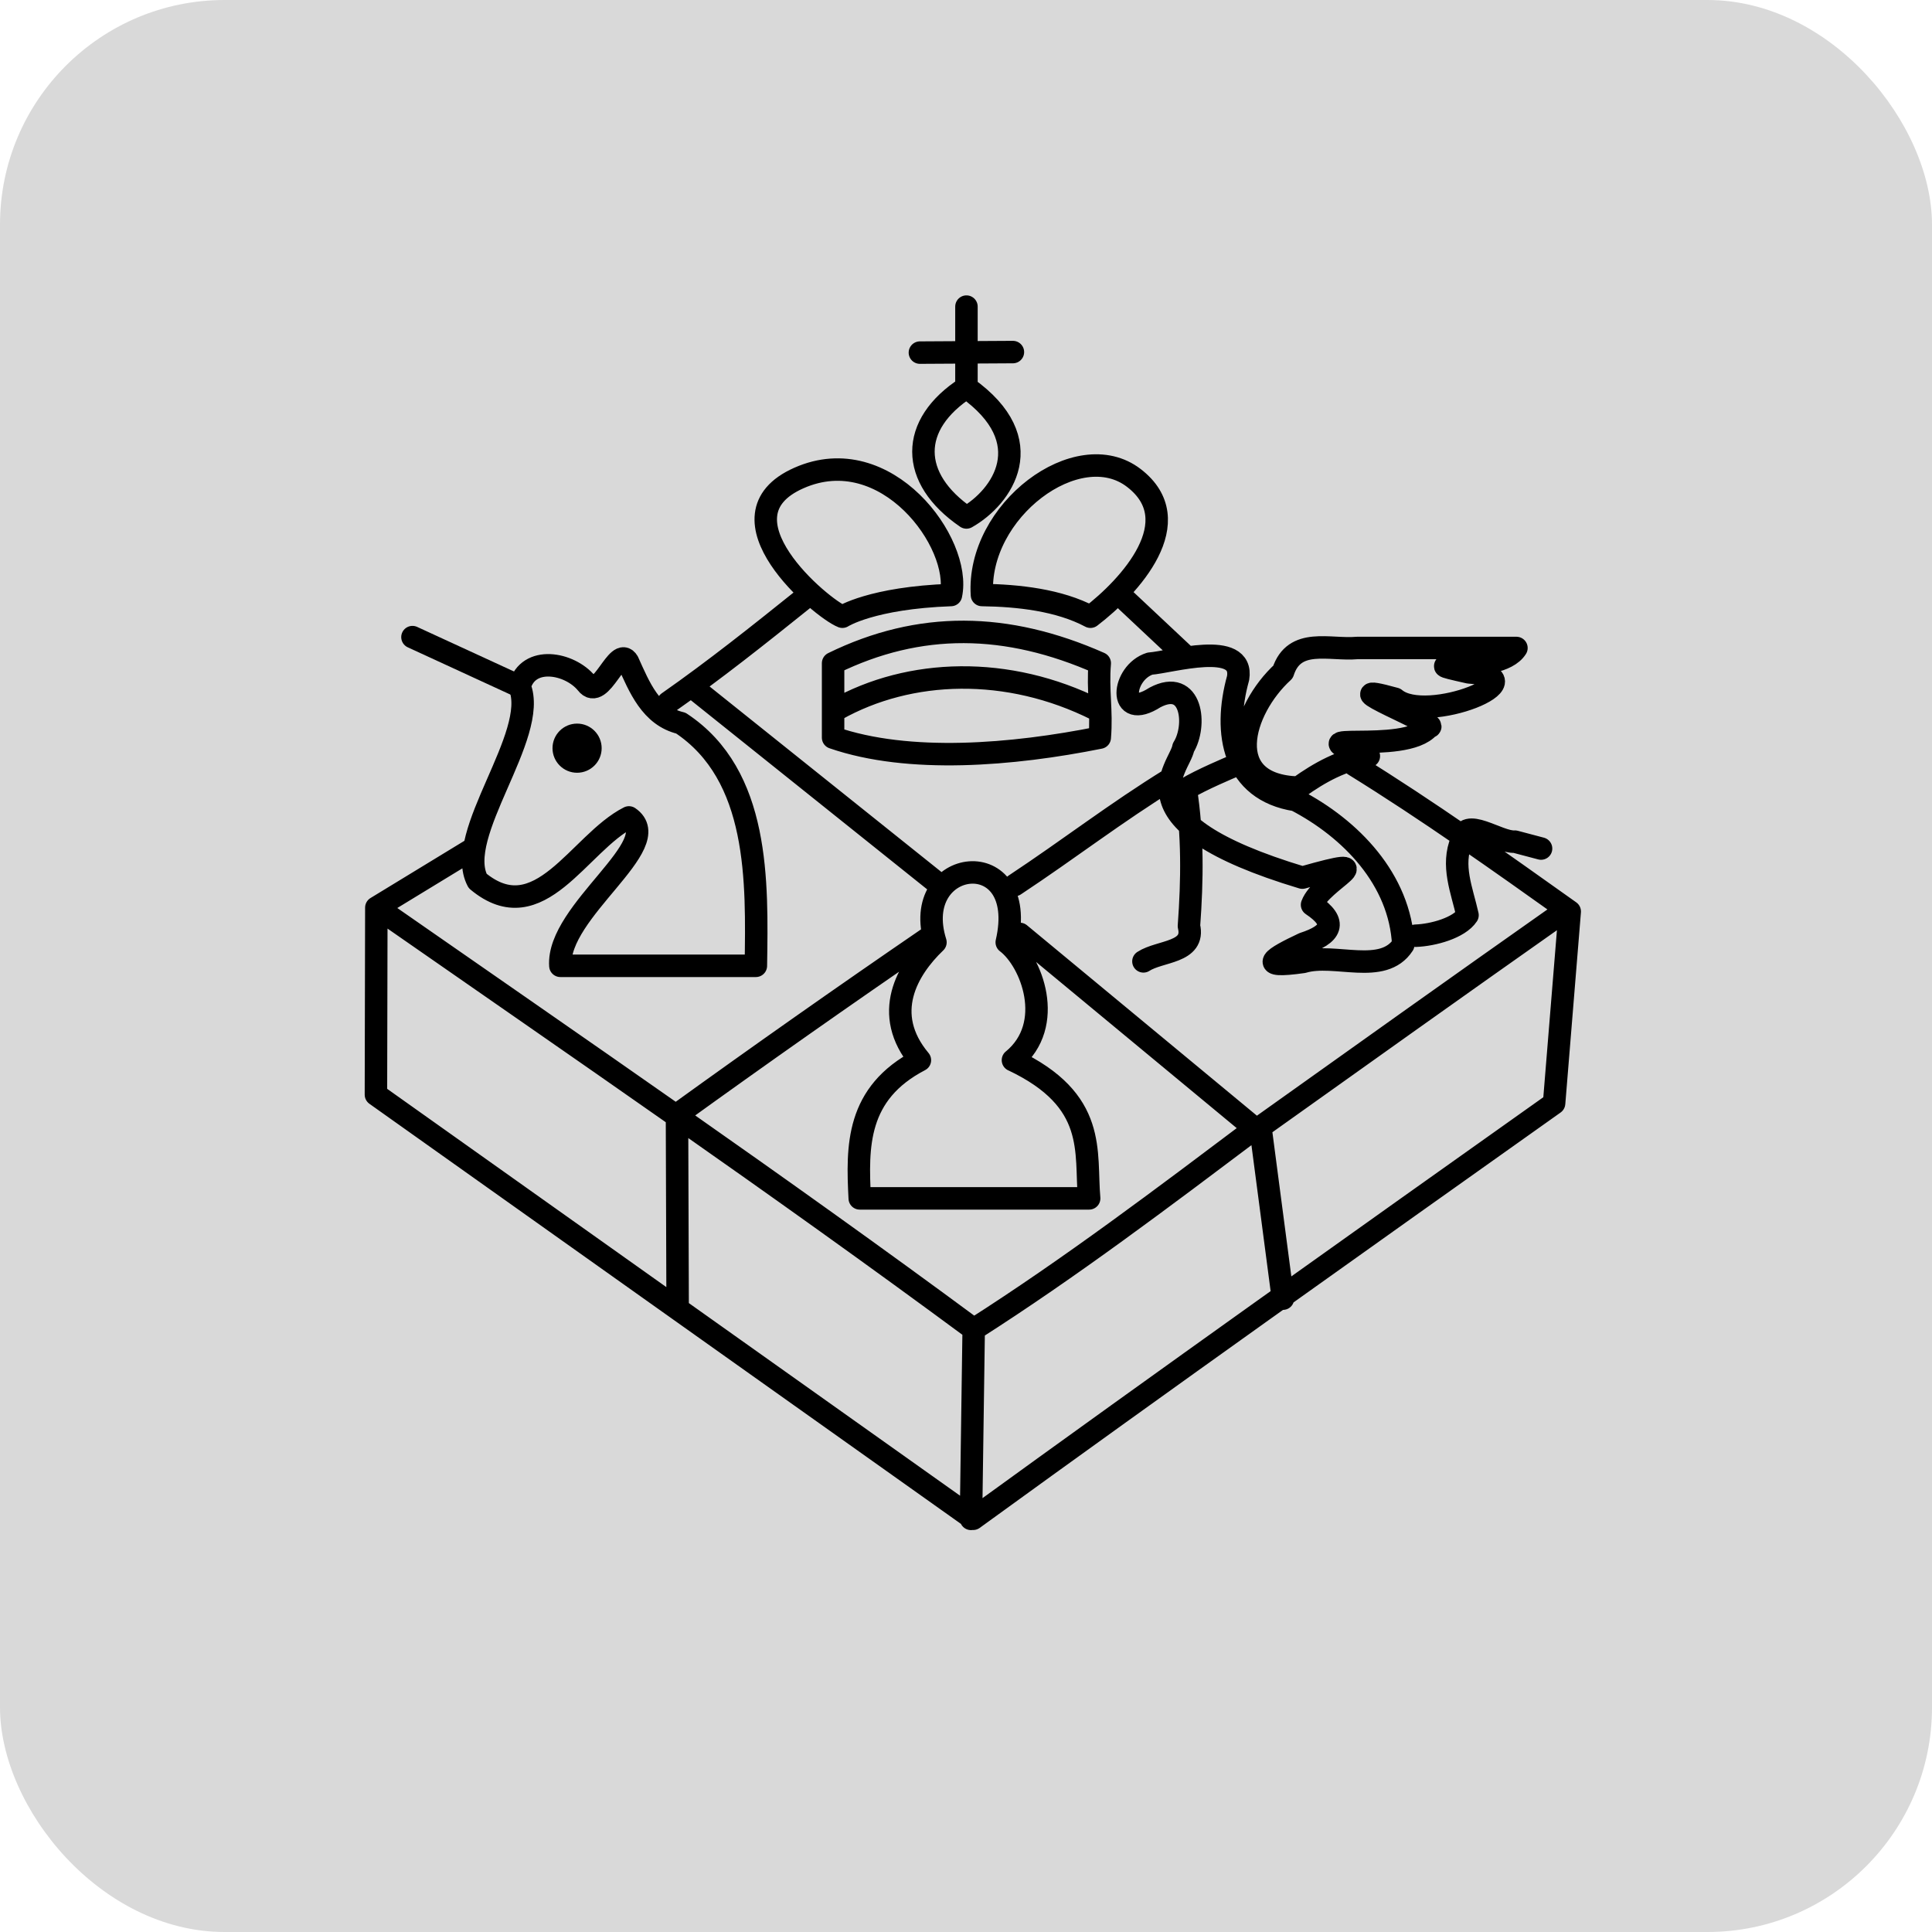<?xml version="1.0" encoding="UTF-8"?> <svg xmlns="http://www.w3.org/2000/svg" width="43" height="43" viewBox="0 0 43 43" fill="none"><rect width="43" height="43" rx="5" fill="#D9D9D9"></rect><path d="M20.474 7.848L22.544 7.836M25.069 13.371L26.387 14.608M15.082 29.113L15.068 24.949M21.611 33.805L21.672 29.528M30.137 17.025C31.783 18.043 33.361 19.165 34.937 20.287L34.589 24.557C30.268 27.624 25.948 30.691 21.659 33.803L8.367 24.363L8.376 20.201L10.509 18.901M8.411 20.214C12.854 23.307 17.321 26.367 21.674 29.585C23.836 28.206 25.882 26.657 27.929 25.118L22.698 20.786M20.833 19.632L15.391 15.277M34.69 20.371C32.469 21.934 30.259 23.511 28.047 25.087M25.449 21.397C25.818 21.157 26.607 21.212 26.462 20.611C26.537 19.582 26.551 18.579 26.391 17.563C26.706 17.364 27.43 17.062 27.43 17.062M31.508 20.826C31.9 20.812 32.476 20.651 32.662 20.369C32.538 19.814 32.294 19.261 32.533 18.699C32.578 18.144 33.345 18.758 33.717 18.732L34.299 18.886M26.07 17.326C24.819 18.098 23.807 18.888 22.583 19.698M20.636 20.894C18.767 22.174 16.914 23.477 15.077 24.803M28.063 25.167L28.554 28.904M22.545 23.596C23.504 22.806 22.96 21.389 22.407 20.973C22.923 18.734 20.223 19.07 20.82 20.973C20.191 21.575 19.61 22.563 20.474 23.596C19.055 24.334 19.076 25.516 19.135 26.672H24.241C24.149 25.637 24.442 24.493 22.545 23.595M24.408 15.796C22.432 14.804 20.247 14.876 18.611 15.796M14.871 15.636C15.903 14.914 16.89 14.128 17.873 13.339M21.51 8.574V6.824M11.565 15.277C11.752 14.579 12.68 14.748 13.057 15.21C13.374 15.627 13.746 14.34 13.975 14.728C14.23 15.291 14.484 15.937 15.153 16.094C16.911 17.256 16.851 19.625 16.823 21.496H12.472C12.389 20.277 14.859 18.782 13.998 18.193C12.882 18.76 12.005 20.75 10.631 19.607C10.083 18.579 12.009 16.361 11.565 15.277ZM26.338 16.639C26.645 16.147 26.529 15.088 25.706 15.523C24.863 16.063 24.968 14.969 25.594 14.77C26.053 14.738 27.696 14.237 27.556 15.092C27.214 16.314 27.447 17.593 28.839 17.807C30.067 18.446 31.16 19.573 31.232 21.026C30.78 21.72 29.705 21.198 29.004 21.409C27.95 21.559 28.335 21.32 29.014 21.001C29.629 20.802 29.791 20.53 29.202 20.138C29.406 19.583 30.895 18.99 28.986 19.533C24.835 18.284 26.259 17.108 26.338 16.639ZM28.899 17.53C27.153 17.479 27.627 15.804 28.556 14.954C28.806 14.177 29.595 14.477 30.204 14.422H33.751C33.347 15.064 31.184 14.628 32.694 14.965C34.374 15.074 31.757 16.145 31.049 15.552C29.408 15.097 32.153 16.189 31.803 16.177C31.267 16.825 28.621 16.208 30.466 16.828C29.888 16.904 29.366 17.194 28.899 17.53ZM24.477 14.761C22.404 13.844 20.465 13.82 18.542 14.761V16.417C20.228 16.999 22.534 16.807 24.477 16.417C24.528 15.81 24.426 15.368 24.477 14.761ZM21.855 13.243C21.733 11.371 23.991 9.679 25.236 10.638C26.483 11.596 25.154 13.051 24.27 13.726C23.57 13.354 22.662 13.254 21.855 13.243ZM21.165 13.243C21.414 12.091 19.725 9.78 17.783 10.638C15.84 11.495 18.285 13.545 18.749 13.726C18.749 13.726 19.398 13.306 21.165 13.243ZM21.51 8.625C23.19 9.815 22.303 11.07 21.51 11.517C20.237 10.646 20.23 9.45 21.51 8.625Z" stroke="black" stroke-width="0.5" stroke-linecap="round" stroke-linejoin="round"></path><path d="M12.844 17.199C13.146 17.199 13.391 16.954 13.391 16.652C13.391 16.35 13.146 16.105 12.844 16.105C12.542 16.105 12.297 16.35 12.297 16.652C12.297 16.954 12.542 17.199 12.844 17.199Z" fill="black"></path><path d="M9.18 14.18L11.563 15.277" stroke="black" stroke-width="0.5" stroke-linecap="round" stroke-linejoin="round"></path></svg> 